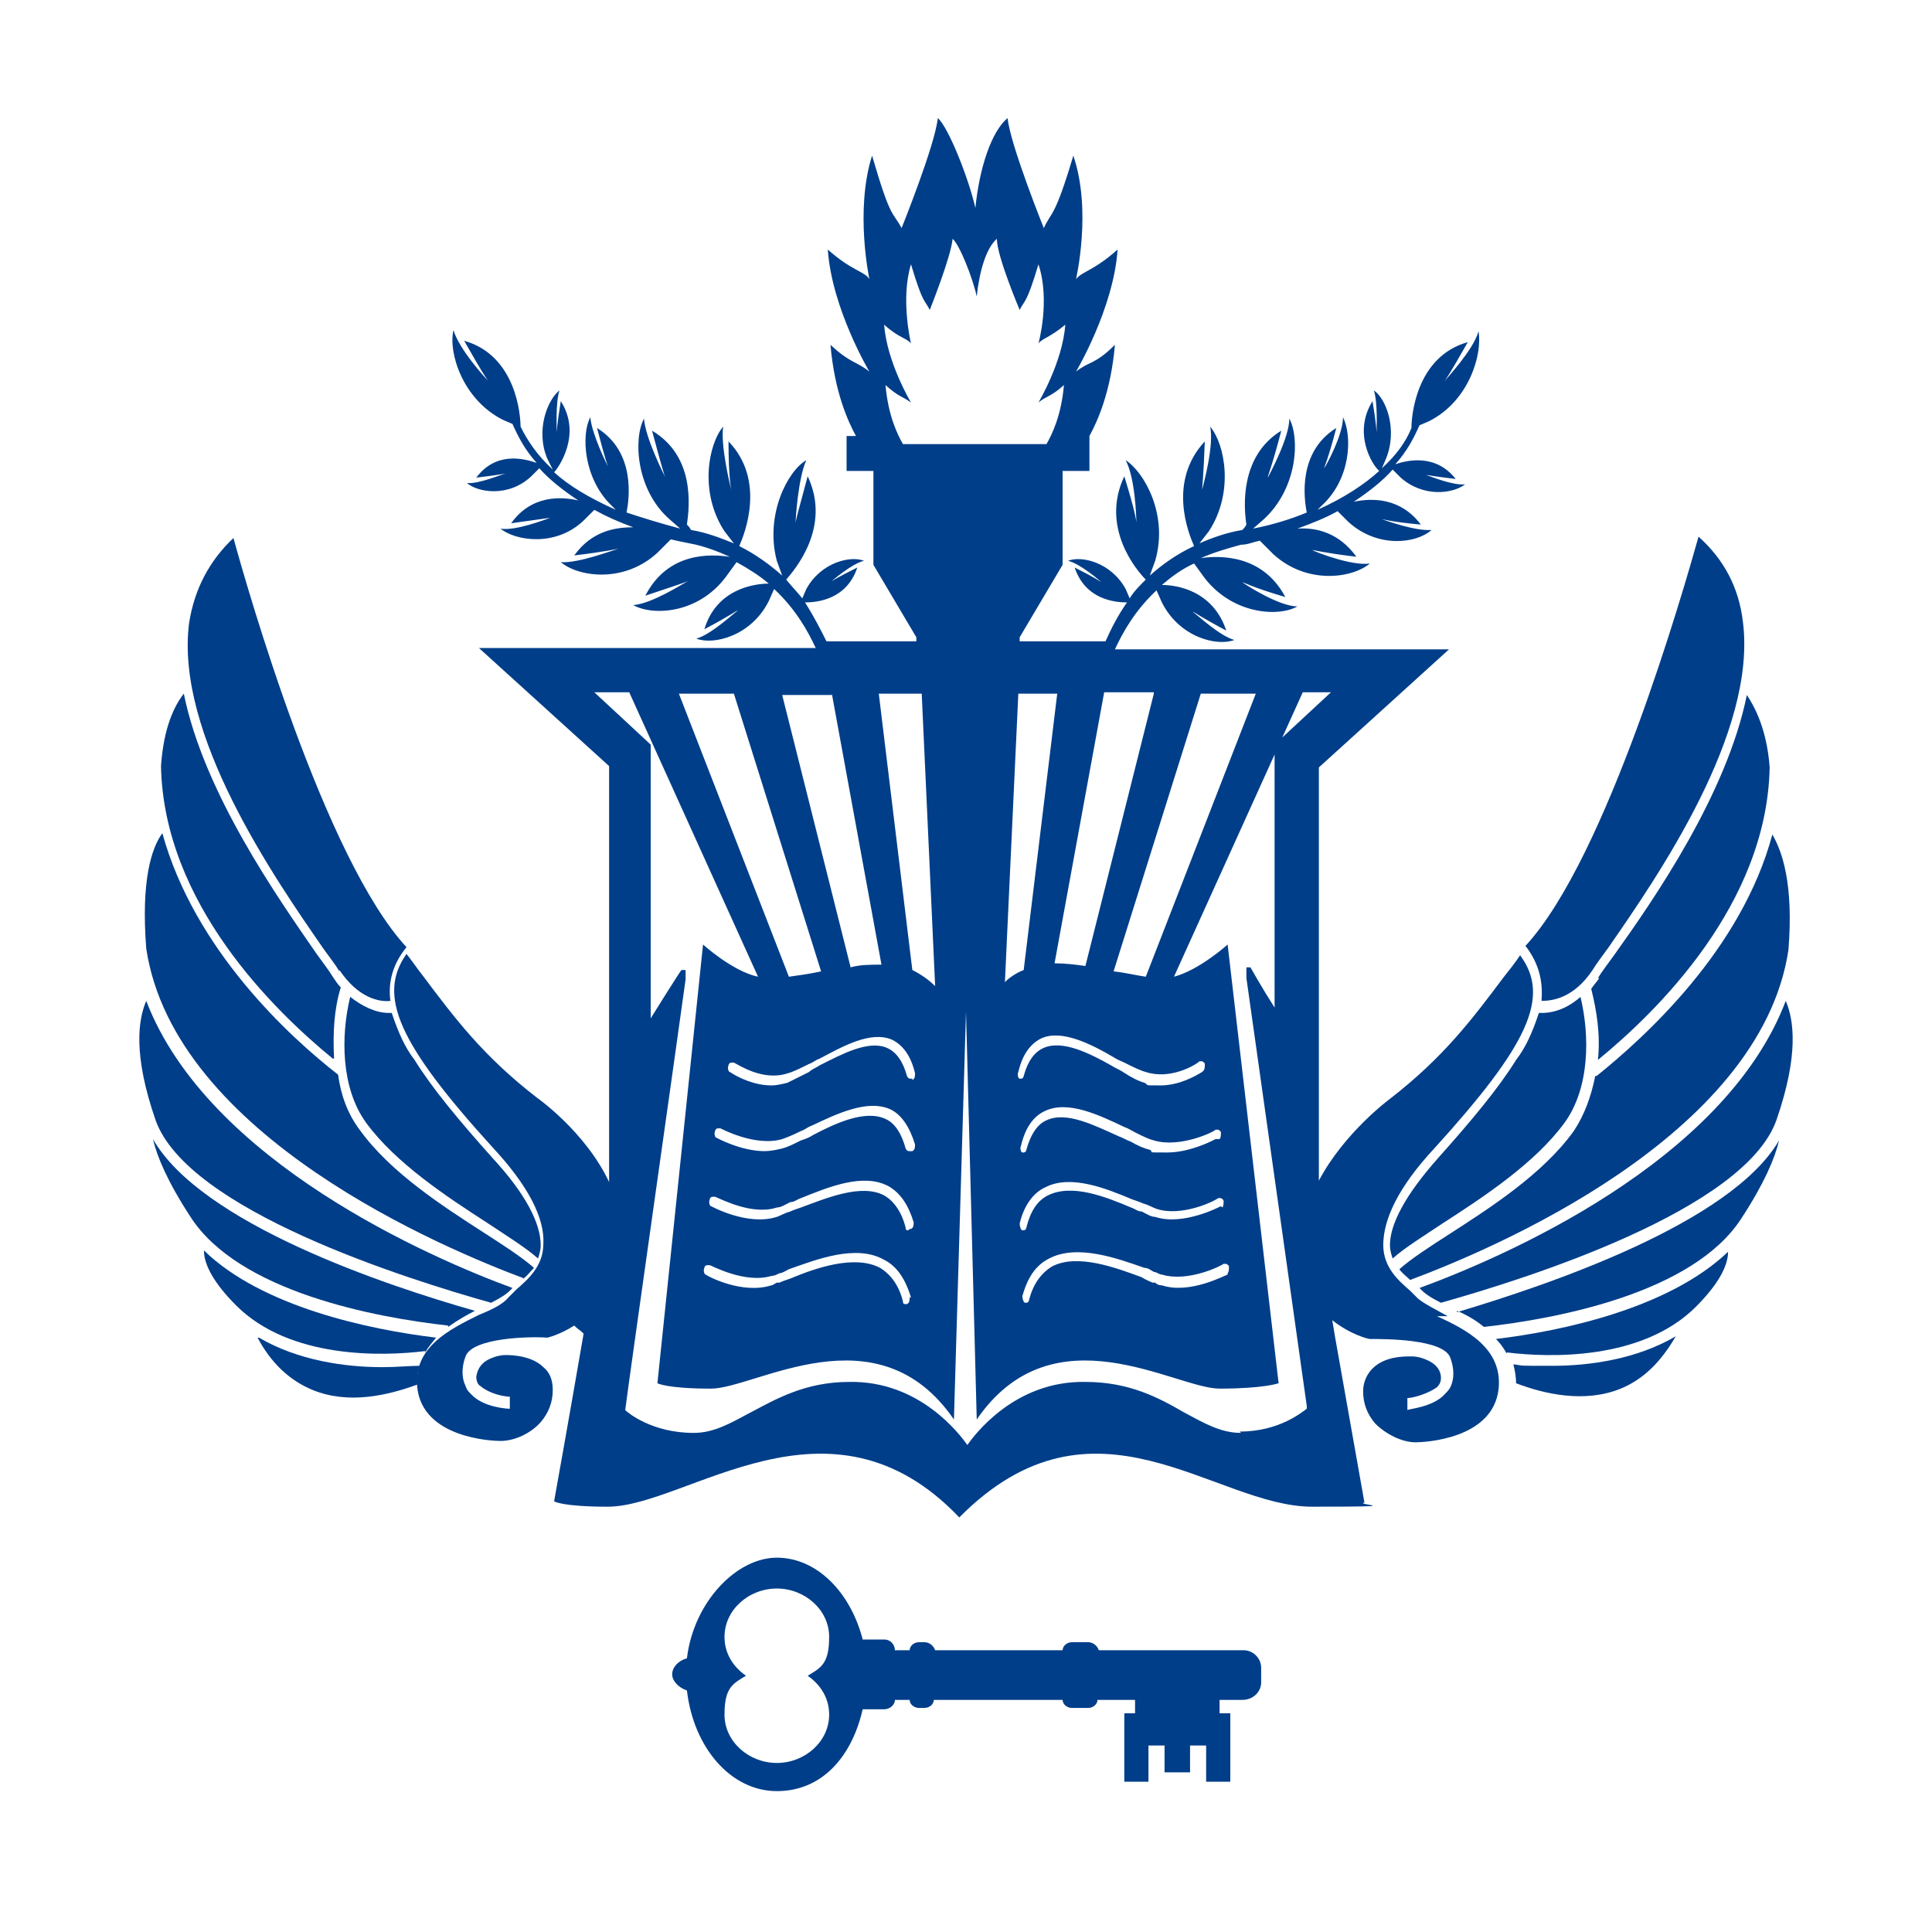 <svg xmlns="http://www.w3.org/2000/svg" version="1.1" xmlns:xlink="http://www.w3.org/1999/xlink" xmlns:svgjs="http://svgjs.dev/svgjs" width="144" height="144"><svg id="SvgjsSvg1024" xmlns="http://www.w3.org/2000/svg" baseProfile="tiny" version="1.2" viewBox="0 0 144 144">
  <!-- Generator: Adobe Illustrator 29.3.1, SVG Export Plug-In . SVG Version: 2.1.0 Build 151)  -->
  <circle cx="72" cy="72" r="72" display="none"></circle>
  <rect width="144" height="144" display="none" fill="#004375"></rect>
  <g>
    <path d="M19.2,99.7c1,1.9,2.4,3.2,4.1,3.9,2.7,1.1,5.6.4,7.8-.4,0-.5,0-1,.2-1.4-.8,0-1.7.1-2.8.1-2.8,0-6.3-.5-9.2-2.2Z" fill="#003e89"></path>
    <path d="M31.7,100.8c.2-.4.5-.7.8-1.1-5-.6-13-2.3-17.3-6.5,0,1.1.8,2.5,2.4,4.1,4,4,10.9,3.8,14.1,3.4Z" fill="#003e89"></path>
    <path d="M33.4,98.9c.7-.5,1.4-.9,2-1.2-6.7-1.9-20.4-6.5-24-12.8.3,1.3,1.1,3.2,2.8,5.8,3.6,5.6,13.8,7.5,19.2,8.1Z" fill="#003e89"></path>
    <path d="M36.6,97.1c.6-.3,1.1-.6,1.4-.9,0,0,.1-.1.2-.2-6-2.2-22.7-9.4-27.3-21.4-.6,1.4-1,4,.7,8.9,2.4,6.7,18.6,11.8,25,13.6Z" fill="#003e89"></path>
    <path d="M39,95.3c.3-.2.5-.5.8-.8-.9-.8-2.3-1.7-3.7-2.6-3.1-2-7-4.5-9.3-7.7-.9-1.2-1.4-2.6-1.6-4.1-3.6-2.8-10.7-9.3-13.1-18-.8,1.1-1.6,3.5-1.2,8.6,2.1,14,22.3,22.4,28.2,24.6Z" fill="#003e89"></path>
    <path d="M24.9,78.9c-.1-1.9,0-3.7.5-5.3-.2-.2-.4-.5-.6-.8-.3-.5-.7-1-1.2-1.7-2.9-4.2-8.4-12-9.9-19.4-.7.9-1.5,2.5-1.7,5.4.2,10.2,8.4,18.2,12.8,21.8Z" fill="#003e89"></path>
    <path d="M26.1,74.3c-.7,2.9-.7,6.8,1.2,9.4,2.2,3,6,5.5,9.1,7.5,1.5,1,2.8,1.8,3.7,2.6.1-.3.2-.6.2-1,0-1.6-1.1-3.8-3.6-6.5-2.5-2.8-4.5-5.2-5.8-7.3-.7-.9-1.2-2-1.7-3.5,0,0-.2,0-.2,0-1,0-2-.5-2.9-1.2Z" fill="#003e89"></path>
    <path d="M25.3,72.3c1.4,2.1,3,2.4,3.8,2.3-.2-1.4.2-2.8,1.2-4-6.1-6.6-11.8-26.5-12.9-30.5-1.8,1.7-2.9,3.8-3.3,6.3-1.1,8.3,6.4,19.1,10,24.3.5.7.9,1.2,1.2,1.7Z" fill="#003e89"></path>
    <path d="M112.8,101.7c.1.4.2.9.2,1.4,2.1.8,5.1,1.5,7.8.4,1.7-.7,3-2,4.1-3.9-2.9,1.7-6.4,2.2-9.2,2.2s-2,0-2.8-.1Z" fill="#003e89"></path>
    <path d="M112.3,100.8c3.2.4,10.1.6,14.1-3.4,1.6-1.6,2.4-3,2.4-4.1-4.4,4.2-12.3,5.9-17.3,6.5.3.3.6.7.8,1.1Z" fill="#003e89"></path>
    <path d="M108.6,97.7c.7.3,1.4.7,2,1.2,5.4-.6,15.6-2.5,19.2-8.1,1.7-2.6,2.5-4.5,2.8-5.8-3.6,6.2-17.3,10.8-24,12.8Z" fill="#003e89"></path>
    <path d="M105.8,96c0,0,.1.1.2.2.3.3.8.6,1.4.9,6.4-1.8,22.6-6.9,25-13.6,1.7-4.9,1.3-7.5.7-8.9-4.6,12.1-21.3,19.2-27.3,21.4Z" fill="#003e89"></path>
    <path d="M118.9,80.2c-.3,1.5-.8,2.9-1.6,4.1-2.3,3.2-6.2,5.7-9.3,7.7-1.4.9-2.8,1.8-3.7,2.6.2.3.5.5.8.8,5.9-2.2,26.1-10.6,28.2-24.6.4-5-.5-7.4-1.2-8.6-2.3,8.6-9.5,15.1-13.1,18Z" fill="#003e89"></path>
    <path d="M119.2,72.9c-.2.3-.4.5-.6.8.4,1.6.7,3.4.5,5.3,4.4-3.6,12.6-11.6,12.8-21.8-.2-2.8-1.1-4.5-1.7-5.4-1.5,7.4-6.9,15.2-9.9,19.4-.5.7-.9,1.2-1.2,1.7Z" fill="#003e89"></path>
    <path d="M116.6,83.7c1.9-2.6,1.9-6.5,1.2-9.4-.9.8-1.9,1.2-2.9,1.2s-.2,0-.2,0c-.5,1.5-1,2.6-1.7,3.5-1.3,2.1-3.3,4.5-5.8,7.3-2.4,2.7-3.6,4.9-3.6,6.5,0,.4.1.7.2,1,.9-.8,2.2-1.6,3.7-2.6,3.1-2,6.9-4.5,9.1-7.5Z" fill="#003e89"></path>
    <path d="M114.9,74.6c.8,0,2.4-.2,3.8-2.3.3-.5.7-1,1.2-1.7,3.6-5.2,11.1-16,10-24.3-.3-2.5-1.4-4.6-3.3-6.3-1.1,3.9-6.8,23.9-12.9,30.5,1,1.3,1.3,2.6,1.2,4Z" fill="#003e89"></path>
    <path d="M107.9,98.1c-.9-.5-1.7-.9-2.2-1.3-.2-.2-.4-.4-.6-.6-.8-.7-2-1.7-2-3.4,0-1.9,1.1-4.3,3.8-7.2,7-7.7,8.7-11.3,6.4-14.4-.4.6-.8,1.1-1.2,1.6-2.4,3.2-4.5,6-8.5,9.1,0,0-3.4,2.5-5.3,6.1v-30.8l9.7-8.8h-24.9c.6-1.3,1.5-2.9,3.1-4.4l.4.9c1.3,2.6,4.1,3.3,5.4,2.8-1.1-.3-2.8-1.9-3.1-2.1.1,0,.6.4,2.5,1.4-1-3-3.7-3.4-4.8-3.4.7-.6,1.5-1.2,2.4-1.6l.8,1.1c2.1,2.7,5.5,2.9,6.9,2.1-1.3,0-3.7-1.5-4.1-1.8.1,0,.8.4,3.2,1.1-1.7-3.2-4.9-3.1-6.3-2.9.9-.4,1.9-.7,3-1,.5,0,.9-.2,1.4-.3l1,1c2.5,2.3,5.9,1.8,7.2.7-1.3.2-3.9-.8-4.3-1,.2,0,.8.2,3.3.5-1.3-1.8-3-2.2-4.4-2.1,1.1-.4,2.1-.8,3-1.3l.8.8c2.2,2,5.1,1.6,6.2.6-1.2.1-3.4-.7-3.7-.8.1,0,.7.2,2.9.4-1.5-2-3.6-2-5-1.7,1.2-.8,2.2-1.6,2.9-2.4l.6.6c1.7,1.5,3.9,1.2,4.8.5-.9.1-2.6-.6-2.9-.7.1,0,.5.1,2.2.3-1.5-1.9-3.6-1.4-4.5-1.1.9-1,1.4-2,1.8-2.9h0s.7-.3.7-.3c3-1.5,4-5,3.7-6.7-.4,1.4-2.3,3.4-2.6,3.8.1-.1.5-.7,1.8-3-3.9,1.1-4.2,5.6-4.2,6.4-.4,1-1.1,2-2.2,3l.3-.7c.9-2.2,0-4.5-.9-5.1.3.9.2,2.9.2,3.2,0-.1,0-.6-.3-2.4-1.5,2.4,0,4.8.5,5.2-1.1,1-2.6,2-4.6,2.9l.3-.3c2.2-2,2.3-5.2,1.6-6.6,0,1.3-1.2,3.5-1.4,3.8,0-.1.3-.7.9-3-2.9,1.8-2.4,5.3-2.2,6.3-1.2.5-2.5.9-4,1.2l.8-.7c2.5-2.3,2.7-6,1.9-7.5,0,1.4-1.4,4-1.6,4.4,0-.2.3-.8,1-3.5-3.1,1.9-2.8,5.7-2.6,7-.1.2-.2.3-.3.4-1.2.2-2.3.6-3.2,1l.7-.9c1.9-2.9,1.2-6.5.1-7.8.3,1.4-.5,4.3-.6,4.7,0-.2.1-.9.2-3.6-2.8,3-1.2,6.9-.8,7.8-1.3.6-2.4,1.4-3.3,2.2l.4-1.1c1-3.4-.8-6.6-2.2-7.5.7,1.3.8,4.2.8,4.7,0-.2-.1-.9-.9-3.5-1.8,3.8.9,7,1.6,7.7-.5.5-.9.9-1.2,1.4l-.3-.7c-1.1-2-3.3-2.5-4.3-2.1.9.2,2.4,1.5,2.5,1.6,0,0-.4-.3-2-1.1.8,2.4,3,2.6,3.9,2.6-.7,1-1.2,2-1.6,2.9h-6.4v-.3s3.2-5.4,3.2-5.4v-7h2v-2.6h0c.6-1.1,1.6-3.3,1.9-6.8-1.5,1.5-1.9,1.2-2.9,2,0,0,2.8-4.7,3.1-9.1-1.8,1.6-2.6,1.6-3.1,2.2,0,0,1.2-5.1-.2-9.2-1.4,4.7-1.6,4.1-2.2,5.4,0,0-2.5-6.2-2.7-8.2-1.2,1-2.1,3.7-2.4,6.7-.5-2.2-2-6-2.8-6.7-.2,2-2.7,8.2-2.7,8.2-.7-1.3-.8-.6-2.2-5.4-1.3,4.1-.2,9.2-.2,9.2-.4-.6-1.3-.6-3.1-2.2.3,4.4,3.1,9.1,3.1,9.1-1-.8-1.4-.6-2.9-2,.3,3.5,1.3,5.7,1.9,6.8h-.7v2.6h2v7l3.2,5.4v.3s-6.7,0-6.7,0c-.4-.8-.9-1.8-1.6-2.9.9,0,3.1-.2,3.9-2.6-1.6.8-1.9,1-2,1.1.1-.1,1.6-1.4,2.5-1.6-1-.4-3.2.1-4.3,2.1l-.3.7c-.4-.5-.8-.9-1.2-1.4.6-.7,3.4-3.9,1.6-7.7-.7,2.6-.9,3.3-.9,3.5,0-.4.2-3.4.8-4.7-1.4.8-3.1,4.1-2.2,7.5l.4,1.1c-.9-.8-2-1.6-3.2-2.2.4-.9,2-4.9-.8-7.8,0,2.8.2,3.5.2,3.6-.1-.4-.8-3.3-.6-4.7-1.1,1.3-1.8,4.9.1,7.8l.7.9c-1-.4-2-.8-3.2-1-.1-.2-.2-.3-.3-.4.2-1.4.6-5.1-2.6-7,.7,2.6.9,3.3,1,3.5-.2-.4-1.5-3-1.6-4.4-.8,1.5-.6,5.3,1.9,7.5l.8.7c-1.5-.4-2.8-.8-4-1.2.2-1,.7-4.5-2.2-6.3.6,2.3.8,2.9.9,3-.2-.3-1.3-2.6-1.4-3.8-.7,1.3-.5,4.6,1.6,6.6l.3.3c-2-.9-3.5-1.8-4.6-2.8.3-.3,2.1-2.8.5-5.3-.3,1.8-.3,2.3-.3,2.4,0-.3-.1-2.3.2-3.2-.9.7-1.8,3-.9,5.1l.4.8c-1.2-1.1-1.9-2.2-2.4-3.2,0-.8-.3-5.3-4.2-6.4,1.3,2.3,1.7,2.9,1.8,3-.3-.3-2.2-2.4-2.6-3.8-.4,1.7.7,5.2,3.7,6.7l.7.3h0c.4.9.9,1.9,1.8,2.9-.9-.3-3-.9-4.5,1.1,1.7-.2,2.1-.3,2.2-.3-.2,0-2,.8-2.9.7.8.7,3.1,1.1,4.8-.5l.6-.6c.7.8,1.7,1.6,2.9,2.4-1.3-.3-3.5-.4-5,1.7,2.2-.3,2.8-.4,2.9-.4-.3.1-2.6,1-3.7.8,1.1.9,4.1,1.4,6.2-.6l.8-.8c.9.5,1.8.9,2.9,1.3-1.4,0-3.1.3-4.4,2.1,2.5-.3,3.2-.5,3.3-.5-.4.1-3,1.1-4.3,1,1.3,1.1,4.7,1.6,7.2-.7l1-1c.4.1.9.2,1.4.3,1.1.2,2.1.6,3,1-1.4-.2-4.6-.4-6.3,2.9,2.4-.8,3-1,3.2-1.1-.4.2-2.7,1.7-4.1,1.8,1.4.8,4.8.7,6.9-2.1l.8-1.1c.9.5,1.7,1,2.4,1.6-1.1,0-3.9.4-4.8,3.4,1.9-1,2.4-1.4,2.5-1.4-.3.2-2,1.8-3.1,2.1,1.3.5,4.1-.2,5.4-2.8l.4-.9c1.6,1.5,2.5,3.1,3.1,4.4h-25.1l9.7,8.8v31c-1.8-3.8-5.4-6.3-5.4-6.3-4-3.1-6.1-5.9-8.5-9.1-.4-.5-.8-1.1-1.2-1.6-2.2,3.1-.6,6.7,6.4,14.4,2.7,2.9,3.9,5.3,3.8,7.2,0,1.7-1.2,2.7-2,3.4-.2.2-.4.4-.6.6-.4.5-1.2.9-2.2,1.3-2.2,1.1-4.9,2.4-4.6,5.4.4,3.8,5.6,4,6.2,4,0,0,0,0,0,0,1.1,0,2.3-.6,3-1.4.6-.7.9-1.5.9-2.4,0-.7-.2-1.3-.7-1.7-1-1-2.9-.9-2.9-.9,0,0-.4,0-.9.2-.8.3-1.1.8-1.2,1.4,0,.3.1.6.3.7.7.6,1.8.8,2.2.8v.9c-.2,0-2-.1-2.9-1.1-.2-.2-.3-.3-.4-.6-.3-.6-.3-1.4,0-2.2.5-1.4,4.8-1.5,6.1-1.4,0,0,.9-.2,2-.9.3.3.4.3.7.6-1.1,6.4-2.2,12.5-2.2,12.5h0s.6.4,4,.4c5.9,0,16.5-9.4,26.2.8,10.1-10.2,19-.8,26.3-.8s3.5-.1,3.8-.3h0c0,0,.1,0,.1,0h0s-2.2-12.4-2.2-12.4l-.2-1.2c1.4,1.1,2.7,1.4,2.8,1.4,1.2,0,5.5,0,6,1.4.3.8.3,1.6,0,2.2-.1.2-.3.4-.4.5-.9,1-2.7,1.1-2.8,1.2v-.9c.4,0,1.5-.3,2.2-.8.2-.2.3-.4.3-.7,0-.6-.4-1.1-1.2-1.4-.5-.2-.9-.2-.9-.2s0,0-.2,0c-.5,0-1.9,0-2.8.9-.4.4-.7,1-.7,1.7,0,.9.3,1.7.9,2.4.8.8,2,1.4,3,1.4s0,0,0,0c.6,0,5.8-.2,6.2-4,.3-3-2.4-4.4-4.6-5.4ZM93.6,51.7l-8.2,21.1c-.7-.1-1.5-.3-2.4-.4l6.5-20.7h4.1ZM91.5,95c-.1,0-2.8,1.5-4.9.8-.1,0-.3,0-.5-.2h-.2c-.2-.1-.5-.2-.8-.4-1.9-.7-4.8-1.8-6.7-.8-.8.5-1.4,1.3-1.7,2.5,0,.1-.1.2-.2.2s0,0,0,0c0,0,0,0-.1,0-.1,0-.2-.3-.2-.5.4-1.4,1-2.3,2-2.8,2.1-1.1,5.1,0,7.1.7.3,0,.5.2.7.3.2,0,.4.2.6.2,2,.6,4.5-.7,4.6-.8,0,0,.1,0,.2,0,0,0,.2.1.2.2h0c0,.2,0,.4-.1.5ZM91,89.9s-2.8,1.5-4.9.8c-.3,0-.6-.2-1-.4-.3,0-.5-.2-.8-.3-1.9-.8-4.4-1.8-6.2-.9-.8.4-1.3,1.2-1.6,2.4,0,.1-.1.2-.2.2s0,0,0,0c0,0,0,0-.1,0-.1,0-.2-.3-.2-.5.3-1.3,1-2.3,1.9-2.7,1.9-1,4.6.1,6.5.9.3.1.6.2.8.3.4.1.7.3,1,.4,1.8.6,4.2-.5,4.6-.8h0s.1,0,.2,0c0,0,.2.1.2.2,0,.2,0,.4-.1.5ZM90.6,84.9s-1.8,1-3.6,1-.9,0-1.3-.2c-.4-.1-.9-.3-1.4-.6h0c-.3-.1-.6-.3-.9-.4-1.8-.8-3.9-1.9-5.4-1.2-.7.3-1.2,1.1-1.5,2.2,0,.1-.1.2-.2.2,0,0,0,0-.1,0-.1,0-.2-.3-.1-.5.3-1.3.9-2.2,1.8-2.6,1.7-.8,4,.3,5.9,1.2.3.1.6.3.8.4h0c.6.3,1,.5,1.4.6,2,.6,4.6-.7,4.6-.8,0,0,.1,0,.2,0,0,0,.2.1.2.2,0,.2,0,.4-.1.5ZM89.6,79.9h0s0,0,0,0c-.5.3-1.7,1-3.1,1s-.8,0-1.2-.2c-.4-.1-1-.4-1.6-.8h0c-.3-.2-.6-.3-.9-.5-1.6-.9-3.6-1.9-5-1.3-.7.3-1.2,1-1.5,2.1,0,.1-.1.2-.2.2s0,0,0,0c0,0,0,0-.1,0-.1,0-.2-.3-.1-.5.3-1.3.9-2.1,1.7-2.5,1.5-.7,3.7.4,5.4,1.4.3.2.6.3.8.4.6.3,1.2.6,1.6.7,1.8.6,3.7-.5,4-.8,0,0,.1,0,.2,0,0,0,.2.1.2.2,0,.2,0,.4-.1.5ZM86,51.7l-5.1,20.3c-.7-.1-1.5-.2-2.3-.2l3.7-20.2h3.7ZM78.8,51.7l-2.5,20.6c-.5.2-1,.5-1.4.9l1-21.5h2.9ZM67.3,33.1c-.4-.7-1.1-2.1-1.3-4.4,1,.9,1.2.8,1.9,1.3,0,0-1.8-3-2-5.8,1.1,1,1.7,1,2,1.4,0,0-.8-3.3,0-5.9.9,3,1,2.6,1.4,3.4,0,0,1.6-4,1.7-5.3.5.4,1.5,2.9,1.8,4.3.2-1.9.7-3.6,1.5-4.3,0,1.3,1.7,5.3,1.7,5.3.4-.8.5-.4,1.4-3.4.9,2.7,0,5.9,0,5.9.3-.4.8-.4,2-1.4-.2,2.8-2,5.8-2,5.8.6-.5.9-.4,1.9-1.3-.2,2.3-.9,3.7-1.3,4.4h-11ZM68.7,51.7l1,21.8c-.5-.5-1.1-.9-1.7-1.2l-2.5-20.6h3.2ZM67.7,91.7s0,0,0,0c-.1,0-.2,0-.2-.2-.3-1.2-.9-2-1.6-2.4-1.7-.9-4.3.2-6.2.9-.3.1-.6.2-.8.3-.4.1-.7.3-1,.4-2.2.7-4.9-.8-4.9-.8-.1,0-.2-.3-.1-.5,0-.1.1-.2.2-.2,0,0,.1,0,.2,0,.5.2,2.8,1.4,4.6.8.3,0,.6-.2,1-.4.3,0,.5-.2.8-.3,2-.8,4.6-1.9,6.5-.9.9.5,1.5,1.4,1.9,2.7,0,.2,0,.4-.2.5,0,0,0,0-.1,0ZM67.8,96.7c0,.2,0,.4-.2.5,0,0,0,0-.1,0,0,0,0,0,0,0-.1,0-.2,0-.2-.2-.3-1.2-.9-2-1.7-2.5-1.9-1-4.8,0-6.7.8-.3.1-.6.2-.8.3h-.2c-.2.1-.3.2-.4.2-2.2.7-4.8-.7-4.9-.8-.1,0-.2-.3-.1-.5,0-.1.1-.2.2-.2,0,0,.1,0,.2,0,.1,0,2.6,1.4,4.6.8.2,0,.4-.1.6-.2.2,0,.5-.2.7-.3,2-.7,5-1.9,7.1-.7,1,.5,1.6,1.5,2,2.8ZM67.9,85.8s0,0-.1,0c-.1,0-.2,0-.3-.2-.3-1.1-.8-1.9-1.5-2.2-1.5-.7-3.7.3-5.4,1.2-.3.2-.6.3-.9.4h0c-.6.3-1,.5-1.4.6-.4.1-.9.2-1.3.2-1.8,0-3.6-1-3.6-1-.1,0-.2-.3-.1-.5,0-.1.1-.2.2-.2,0,0,.1,0,.2,0,0,0,2.6,1.4,4.6.8.3-.1.8-.3,1.4-.6h0c.3-.1.5-.3.8-.4,1.9-.9,4.2-2,5.9-1.2.8.4,1.4,1.3,1.8,2.6,0,.2,0,.4-.2.5ZM68,80.4s0,0-.1,0c-.1,0-.2,0-.3-.2-.3-1.1-.8-1.8-1.5-2.1-1.4-.6-3.4.5-5,1.3-.3.2-.6.3-.8.5h0c-.6.3-1.2.6-1.6.8-.4.1-.8.2-1.2.2-1.3,0-2.5-.6-3.1-1,0,0,0,0,0,0-.1,0-.2-.3-.1-.5,0-.1.1-.2.2-.2,0,0,.1,0,.2,0,.4.2,2.2,1.4,4,.8.4-.1,1-.4,1.6-.7.3-.1.5-.3.8-.4,1.7-.9,3.8-2.1,5.4-1.4.8.4,1.4,1.2,1.7,2.5,0,.2,0,.4-.2.5ZM62,51.7l3.7,20.2c-.8,0-1.6,0-2.3.2l-5.1-20.3h3.7ZM54.7,51.7l6.5,20.7c-.9.2-1.7.3-2.4.4l-8.2-21.1h4.1ZM92.5,106.8c-1.5,0-2.7-.7-4.2-1.5-1.9-1.1-4.1-2.3-7.4-2.3-5.3-.1-8.3,4-8.8,4.7-.5-.7-3.5-4.8-8.8-4.7-3.3,0-5.5,1.3-7.4,2.3-1.5.8-2.7,1.5-4.2,1.5-3.1,0-4.9-1.5-5.1-1.7.3-2.4,3.9-27.7,4.5-32.1,0-.4,0-.7,0-.7h-.3c0-.1-2.3,3.6-2.3,3.6v-20.4l-4.2-3.9h2.6l9.6,21.2c-1.9-.4-4.1-2.4-4.1-2.4l-3.4,32.7s.7.4,4,.4,12.4-6,18.1,2.3l.9-30.4h0s.8,30.4.8,30.4c5.7-8.3,14.8-2.3,18.1-2.3s4.4-.4,4.4-.4l-3.8-32.7s-2.1,1.9-4,2.4l9.6-21.2h2.1l-4.2,3.9v19.6c-.9-1.4-1.8-3-1.8-3h-.3c0,.1,0,.8,0,.8l4.5,31.9v.2c-.3.2-2,1.7-5,1.7Z" fill="#003e89"></path>
  </g>
  <path d="M92.6,123h-10.7c-.1-.3-.4-.6-.8-.6h-1.2c-.4,0-.7.3-.7.6h-9.5c-.1-.3-.4-.6-.8-.6h-.4c-.4,0-.7.3-.7.6h-1.1c0-.4-.3-.8-.8-.8h-1.6s0,0,0,0c-.9-3.5-3.4-6.1-6.4-6.1s-6.2,3.3-6.7,7.5c-.7.2-1.1.7-1.1,1.2s.5,1,1.1,1.2c.5,4.3,3.3,7.5,6.7,7.5s5.6-2.6,6.4-6.1c0,0,0,0,0,0h1.6c.4,0,.8-.3.8-.7h0s1.1,0,1.1,0c0,.3.3.6.7.6h.4c.4,0,.7-.3.7-.6h9.6c0,.3.3.6.7.6h1.2c.4,0,.7-.3.7-.6h2.8v1h-.8v5.1h1.8v-2.7h1.2v2h1.9v-2h1.2v2.7h1.8v-5.1h-.8v-1h1.7c.8,0,1.4-.6,1.4-1.3v-1.1c0-.7-.6-1.3-1.3-1.3ZM61.8,127.8c0,2-1.8,3.6-3.9,3.6s-3.9-1.6-3.9-3.6.6-2.3,1.6-2.9c-1-.7-1.6-1.7-1.6-2.9,0-2,1.8-3.6,3.9-3.6s3.9,1.6,3.9,3.6-.6,2.3-1.6,2.9c1,.7,1.6,1.7,1.6,2.9Z" fill="#003e89"></path>
</svg><style>@media (prefers-color-scheme: light) { :root { filter: none; } }
@media (prefers-color-scheme: dark) { :root { filter: none; } }
</style></svg>